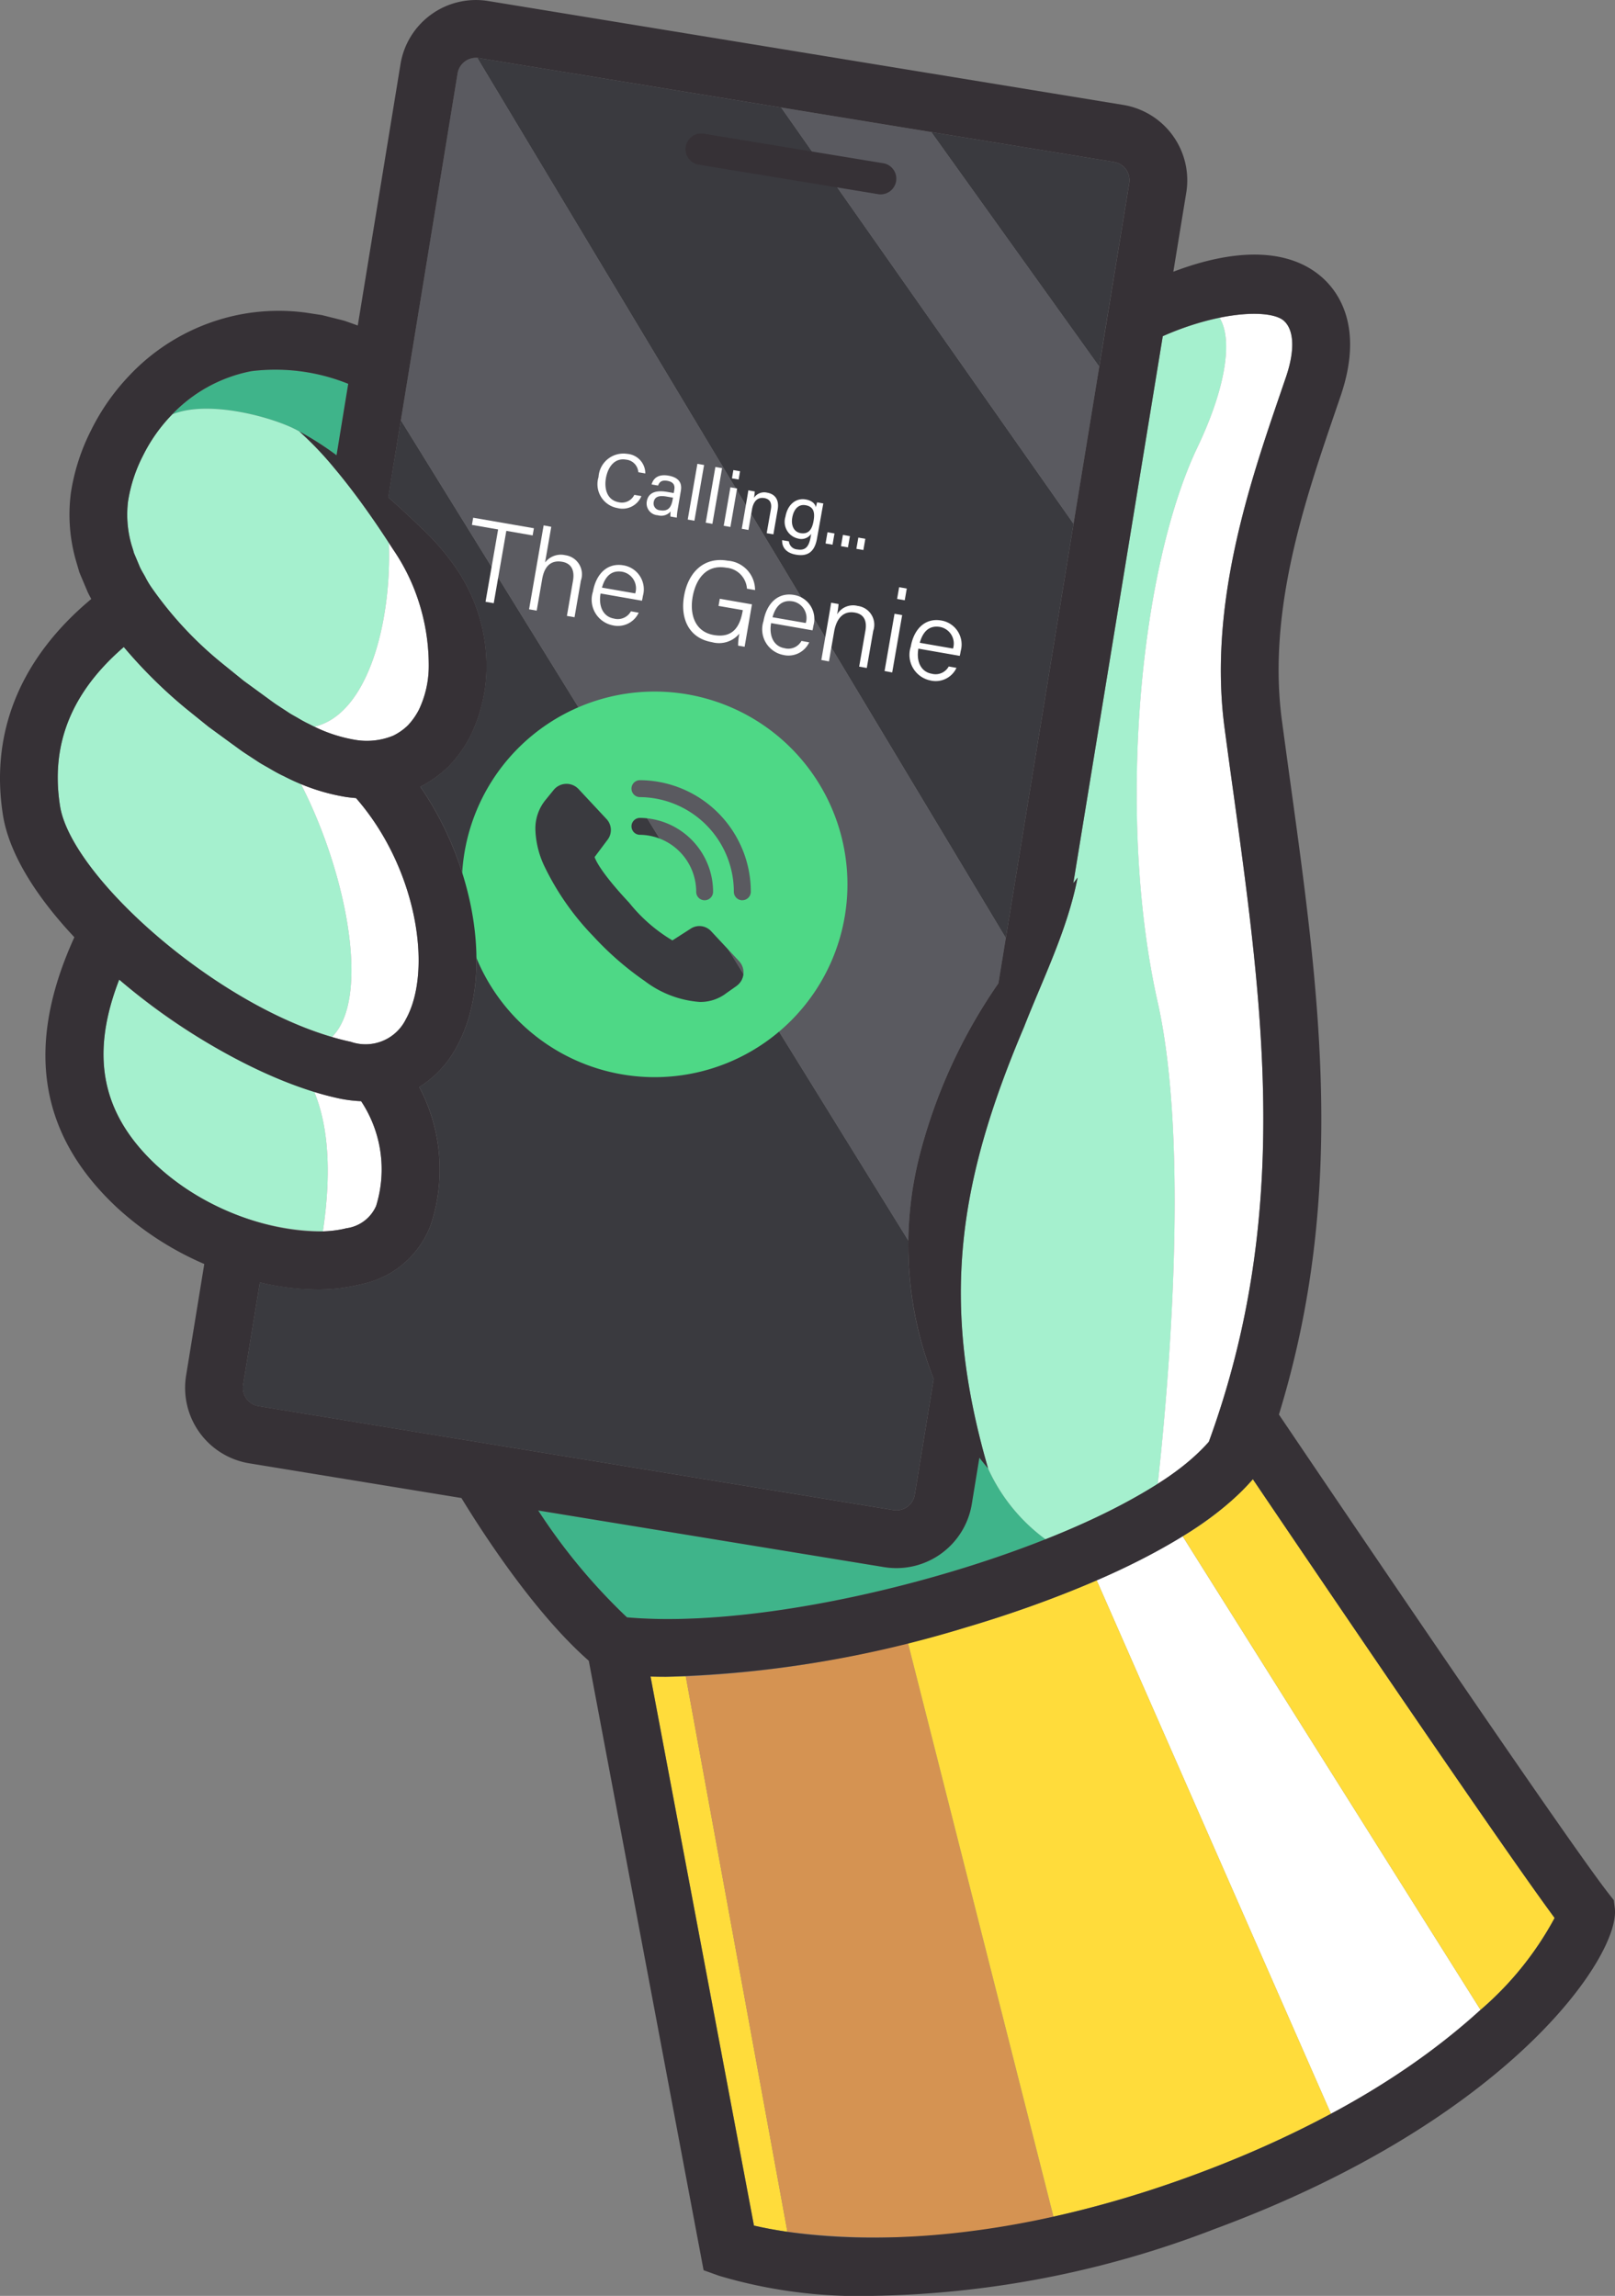 <svg id="Grupo_190" data-name="Grupo 190" xmlns="http://www.w3.org/2000/svg" xmlns:xlink="http://www.w3.org/1999/xlink" width="115.457" height="164.123" viewBox="0 0 115.457 164.123">
  <rect x="0" y="0" width="115.457" height="164.123" fill="#808080" stroke="none"/>
  <defs>
    <clipPath id="clip-path">
      <rect id="Rectángulo_107" data-name="Rectángulo 107" width="115.457" height="164.123" fill="none"/>
    </clipPath>
  </defs>
  <g id="Grupo_148" data-name="Grupo 148" clip-path="url(#clip-path)">
    <path id="Trazado_412" data-name="Trazado 412" d="M26.373,110.527q-.626-.262-1.22-.56c-.344-.158-.664-.343-.984-.528s-.651-.358-.949-.564l-.915-.6c-.3-.2-.568-.408-.854-.613l-1.687-1.232-1.64-1.324a34.716,34.716,0,0,1-4.41-4.37c-3.754,3.236-5.251,6.968-4.559,11.362.776,4.933,10.821,13.991,19.439,16.511,2.738-2.68,1.154-11.5-2.219-18.084" transform="translate(-4.862 -54.483)" fill="#a5f0ce"/>
    <path id="Trazado_413" data-name="Trazado 413" d="M50.79,123.065c-.251-.02-.5-.046-.741-.083a13.563,13.563,0,0,1-3.2-.925c3.373,6.582,4.956,15.4,2.219,18.084.455.133.909.253,1.355.349a3.214,3.214,0,0,0,3.931-1.617c1.944-3.5.789-10.829-3.564-15.807" transform="translate(-25.338 -66.013)" fill="#fff"/>
    <path id="Trazado_414" data-name="Trazado 414" d="M159.152,24.225a1.33,1.33,0,0,0-1.1-1.528L145,20.563l12.005,16.764Z" transform="translate(-78.424 -11.121)" fill="#3a3a3f"/>
    <path id="Trazado_415" data-name="Trazado 415" d="M48.2,70.929q1.167,1.032,2.288,2.119a17.532,17.532,0,0,1,2.571,2.959,12.4,12.4,0,0,1,2.164,7.2,11.364,11.364,0,0,1-1.149,4.784,9,9,0,0,1-1.537,2.157A8.268,8.268,0,0,1,50.5,91.618c4.036,5.87,5.276,13.776,2.581,18.629a7.567,7.567,0,0,1-2.656,2.842,12.611,12.611,0,0,1,.84,9.8,6.723,6.723,0,0,1-5.016,4.3,12.538,12.538,0,0,1-3.119.369c-.14,0-.283-.01-.424-.014a18.7,18.7,0,0,1-3.679-.486l-1.2,7.319a1.333,1.333,0,0,0,1.1,1.529l1.038.17,44.351,7.254a1.331,1.331,0,0,0,1.529-1.1l1.353-8.275a25.662,25.662,0,0,1-1.81-9.886L49.106,65.42Z" transform="translate(-20.449 -35.382)" fill="#3a3a3f"/>
    <path id="Trazado_416" data-name="Trazado 416" d="M116.942,42.325l-20.9-29.757L74.434,9.034c-.038-.006-.077-.005-.115-.008L112.1,71.936Z" transform="translate(-40.195 -4.882)" fill="#3a3a3f"/>
    <path id="Trazado_417" data-name="Trazado 417" d="M99.473,87.559a38.269,38.269,0,0,1,5.656-12.388l.53-3.239L67.879,9.021a1.318,1.318,0,0,0-1.413,1.106L62.412,34.915l36.281,58.65a26.077,26.077,0,0,1,.78-6.006" transform="translate(-33.755 -4.877)" fill="#5a5a60"/>
    <path id="Trazado_418" data-name="Trazado 418" d="M144.371,35.259,132.365,18.5l-10.73-1.755,20.9,29.757Z" transform="translate(-65.785 -9.054)" fill="#5a5a60"/>
    <path id="Trazado_419" data-name="Trazado 419" d="M35.924,61.938a22.151,22.151,0,0,1,2.655,1.7l.836-5.108a13.931,13.931,0,0,0-6.92-.906,10.812,10.812,0,0,0-3.151,1.146,10.7,10.7,0,0,0-2.5,1.935c2.757-1.111,7.629.356,9.077,1.234" transform="translate(-14.52 -31.088)" fill="#3fb48a"/>
    <path id="Trazado_420" data-name="Trazado 420" d="M38.517,73.235c-.552-.852-1.119-1.7-1.714-2.521-.7-.971-1.422-1.923-2.194-2.841a23.917,23.917,0,0,0-2.489-2.608c-1.449-.877-6.32-2.345-9.077-1.234-.055.056-.114.109-.168.167A11.609,11.609,0,0,0,20.931,67a10.722,10.722,0,0,0-1.053,3.2,7.8,7.8,0,0,0,.24,3.162l.112.393.055.2.083.194.326.776c.112.259.277.507.41.762a6.213,6.213,0,0,0,.45.753,26.416,26.416,0,0,0,5.074,5.436l1.5,1.214,1.575,1.15c.262.187.527.392.787.565l.776.507c.256.179.525.311.787.467a8.717,8.717,0,0,0,.8.427c.113.057.229.107.343.161,3.836-.9,5.524-7.474,5.321-13.127" transform="translate(-10.715 -34.414)" fill="#a5f0ce"/>
    <path id="Trazado_421" data-name="Trazado 421" d="M56.13,87.939a14.412,14.412,0,0,0-1.558-2.948c-.1-.149-.2-.3-.291-.444.2,5.653-1.485,12.23-5.321,13.127a10.333,10.333,0,0,0,2.856.936,4.966,4.966,0,0,0,2.773-.292,4.08,4.08,0,0,0,1.046-.734,4.9,4.9,0,0,0,.792-1.124,7.269,7.269,0,0,0,.7-3.013,14.825,14.825,0,0,0-1-5.508" transform="translate(-26.479 -45.726)" fill="#fff"/>
    <path id="Trazado_422" data-name="Trazado 422" d="M31.185,160.543a42.178,42.178,0,0,1-13.948-8.028c-2.118,5.465-1.246,9.644,2.7,13.307A17.916,17.916,0,0,0,31.8,170.51c.543-3.638.527-7.2-.613-9.967" transform="translate(-8.716 -82.486)" fill="#a5f0ce"/>
    <path id="Trazado_423" data-name="Trazado 423" d="M50.689,170.462c-.569-.121-1.156-.277-1.754-.461,1.141,2.77,1.157,6.329.613,9.967a7.951,7.951,0,0,0,1.685-.218,2.707,2.707,0,0,0,2.122-1.594,8.825,8.825,0,0,0-1.071-7.489,9.605,9.605,0,0,1-1.595-.2" transform="translate(-26.466 -91.943)" fill="#fff"/>
    <path id="Trazado_424" data-name="Trazado 424" d="M115.962,227.712c-.218-.249-.42-.509-.624-.767l-.542,3.312a5.463,5.463,0,0,1-6.274,4.51L83.8,230.723a42.053,42.053,0,0,0,6.345,7.639c8.153.724,20.547-1.867,29.926-5.588a12.862,12.862,0,0,1-4.11-5.063" transform="translate(-45.323 -122.74)" fill="#3fb48a"/>
    <path id="Trazado_425" data-name="Trazado 425" d="M163.675,98.385c-2.9-12.948-1.389-30.781,2.854-39.67,2.012-4.213,2.543-7.679,1.571-9.238a20.227,20.227,0,0,0-4.063,1.32l-6.395,39.1c.1-.135.206-.266.308-.4-.728,3.744-2.465,7.2-3.831,10.683-4.756,11.209-6,19.746-2.569,31.558a12.862,12.862,0,0,0,4.109,5.063,48.1,48.1,0,0,0,8.026-3.967c.731-6.628,2.309-24.1-.01-34.441" transform="translate(-80.91 -26.759)" fill="#a5f0ce"/>
    <path id="Trazado_426" data-name="Trazado 426" d="M187.509,49.366c-.584-.522-2.292-.688-4.6-.216.972,1.56.44,5.025-1.571,9.238-4.243,8.889-5.758,26.721-2.855,39.67,2.319,10.337.741,27.813.01,34.441a16.617,16.617,0,0,0,3.648-3c5.917-16.226,3.887-30.946,1.738-46.525q-.309-2.243-.615-4.515c-1.176-8.816,1.823-17.574,4.013-23.968l.378-1.106c.644-1.895.589-3.361-.151-4.023" transform="translate(-95.723 -26.432)" fill="#fff"/>
    <path id="Trazado_427" data-name="Trazado 427" d="M102.38,261.024c-.372,0-.736-.006-1.094-.015l7.394,39.247c.577.136,1.381.3,2.392.446L103.807,261c-.484.015-.962.025-1.427.025" transform="translate(-54.779 -141.158)" fill="#ffdc3b"/>
    <path id="Trazado_428" data-name="Trazado 428" d="M106.776,258.2l7.266,39.7a53.063,53.063,0,0,0,19.018-1.082l-10.4-41a77.745,77.745,0,0,1-15.887,2.379" transform="translate(-57.749 -138.356)" fill="#d59352"/>
    <path id="Trazado_429" data-name="Trazado 429" d="M198.194,273.035,176.9,239.181a48.8,48.8,0,0,1-6.146,3.152L187.5,280.464a52.31,52.31,0,0,0,10.58-7.324l.111-.1" transform="translate(-92.351 -129.358)" fill="#fff"/>
    <path id="Trazado_430" data-name="Trazado 430" d="M145.585,249.388c-1.407.416-2.813.8-4.209,1.144l10.4,41a77.765,77.765,0,0,0,10.082-2.991,76.746,76.746,0,0,0,9.758-4.365l-16.747-38.131a83.767,83.767,0,0,1-9.281,3.343" transform="translate(-76.462 -133.07)" fill="#ffdc3b"/>
    <path id="Trazado_431" data-name="Trazado 431" d="M210.732,261.664c-3.9-5.274-16.725-24.2-21.574-31.365a21.433,21.433,0,0,1-5.017,4.078l21.292,33.854a23.007,23.007,0,0,0,5.3-6.567" transform="translate(-99.59 -124.554)" fill="#ffdc3b"/>
    <path id="Trazado_432" data-name="Trazado 432" d="M85.692,107.668a13.783,13.783,0,1,0,13.783,13.783,13.783,13.783,0,0,0-13.783-13.783m5.854,21.048-.721.508a3.038,3.038,0,0,1-1.913.633A7.379,7.379,0,0,1,85,128.373a21.978,21.978,0,0,1-3.691-3.211,19.051,19.051,0,0,1-3.53-5.071,6.567,6.567,0,0,1-.612-2.523,3.228,3.228,0,0,1,.747-2.179l.559-.687a1.182,1.182,0,0,1,1.781-.061l2.005,2.149a1.144,1.144,0,0,1,.059,1.483L81.4,119.5c.087.261.5,1.157,2.473,3.266a11.428,11.428,0,0,0,3.089,2.692l1.286-.826a1.131,1.131,0,0,1,.643-.2,1.143,1.143,0,0,1,.832.361l2.005,2.149a1.181,1.181,0,0,1-.184,1.772M84.036,117.3a.606.606,0,0,1,.613-.6,5.286,5.286,0,0,1,4.691,2.983,5.238,5.238,0,0,1,.529,2.3.606.606,0,0,1-.606.605h0a.6.6,0,0,1-.6-.606,4.078,4.078,0,0,0-4.025-4.074.6.6,0,0,1-.6-.613m7.921,5.293h0a.606.606,0,0,1-.605-.606,6.772,6.772,0,0,0-6.715-6.768.605.605,0,0,1,.005-1.211h.005a7.977,7.977,0,0,1,7.118,4.5,7.914,7.914,0,0,1,.8,3.476.606.606,0,0,1-.606.605" transform="translate(-38.891 -58.231)" fill="#4ed886"/>
    <path id="Trazado_433" data-name="Trazado 433" d="M96.209,73.647a1.455,1.455,0,0,1-1.7.857,1.732,1.732,0,0,1-1.364-2.221A1.78,1.78,0,0,1,95.2,70.627a1.4,1.4,0,0,1,1.288,1.4l-.5-.087a.967.967,0,0,0-.878-.9c-.836-.145-1.3.556-1.436,1.316-.129.743.056,1.58.929,1.732a.985.985,0,0,0,1.1-.53Z" transform="translate(-50.355 -38.182)" fill="#fff"/>
    <path id="Trazado_434" data-name="Trazado 434" d="M102.9,76.412a4.333,4.333,0,0,0-.067.608l-.455-.079a1.4,1.4,0,0,1,.018-.366.89.89,0,0,1-.925.275.845.845,0,0,1-.782-1c.107-.613.638-.812,1.458-.669l.467.081.04-.233c.042-.244.017-.551-.5-.64-.456-.079-.577.135-.662.338l-.461-.08c.1-.373.413-.766,1.2-.63.673.117,1,.458.891,1.083Zm-.339-.819-.445-.077c-.548-.1-.867.006-.934.391a.489.489,0,0,0,.451.587c.662.115.826-.315.912-.814Z" transform="translate(-54.448 -40.016)" fill="#fff"/>
    <rect id="Rectángulo_102" data-name="Rectángulo 102" width="4.042" height="0.485" transform="translate(49.166 37.141) rotate(-80.157)" fill="#fff"/>
    <rect id="Rectángulo_103" data-name="Rectángulo 103" width="4.042" height="0.485" transform="matrix(0.171, -0.985, 0.985, 0.171, 50.452, 37.365)" fill="#fff"/>
    <path id="Trazado_435" data-name="Trazado 435" d="M113.16,74.42l.478.083-.478,2.751-.478-.083Zm.111-.641.1-.591.478.083-.1.591Z" transform="translate(-60.943 -39.583)" fill="#fff"/>
    <path id="Trazado_436" data-name="Trazado 436" d="M115.841,77.05c.041-.239.084-.483.115-.7l.461.08a4.128,4.128,0,0,1-.056.454.876.876,0,0,1,.952-.365c.521.09.868.474.741,1.207l-.307,1.769-.478-.083.3-1.709c.073-.418-.042-.723-.46-.8-.521-.09-.8.27-.892.824l-.252,1.454-.478-.083Z" transform="translate(-62.458 -41.296)" fill="#fff"/>
    <path id="Trazado_437" data-name="Trazado 437" d="M124.266,80.52c-.153.885-.6,1.321-1.5,1.164-.835-.145-1.01-.656-.993-1.039l.483.084a.639.639,0,0,0,.6.579c.624.108.844-.261.954-.89l.039-.223a.855.855,0,0,1-.941.334,1.22,1.22,0,0,1-.9-1.559c.156-.9.777-1.352,1.439-1.237.526.091.706.374.734.568.028-.123.076-.305.09-.359l.445.078c-.028.158-.1.531-.143.791Zm-1.186-.379c.591.1.835-.269.94-.877s.009-1.016-.577-1.118c-.51-.088-.845.3-.947.887s.135,1.029.585,1.107" transform="translate(-65.857 -42.031)" fill="#fff"/>
    <rect id="Rectángulo_104" data-name="Rectángulo 104" width="0.815" height="0.507" transform="translate(59.019 38.852) rotate(-80.14)" fill="#fff"/>
    <rect id="Rectángulo_105" data-name="Rectángulo 105" width="0.815" height="0.507" transform="translate(60.121 39.043) rotate(-80.14)" fill="#fff"/>
    <rect id="Rectángulo_106" data-name="Rectángulo 106" width="0.815" height="0.507" transform="translate(61.223 39.234) rotate(-80.14)" fill="#fff"/>
    <path id="Trazado_438" data-name="Trazado 438" d="M75.35,81.441l-1.873-.325.089-.513,4.342.753-.09.513-1.882-.327-.9,5.172-.587-.1Z" transform="translate(-39.739 -43.593)" fill="#fff"/>
    <path id="Trazado_439" data-name="Trazado 439" d="M83.962,81.908l-.443,2.55a1.42,1.42,0,0,1,1.45-.52,1.378,1.378,0,0,1,1.11,1.821l-.454,2.614-.545-.095.435-2.509c.133-.766-.127-1.248-.771-1.36-.782-.136-1.267.292-1.43,1.229L82.921,87.9l-.545-.095,1.041-6Z" transform="translate(-44.552 -44.248)" fill="#fff"/>
    <path id="Trazado_440" data-name="Trazado 440" d="M92.811,89.991c-.165.953.207,1.663.956,1.793a1.071,1.071,0,0,0,1.214-.519l.554.1a1.637,1.637,0,0,1-1.868.9,1.869,1.869,0,0,1-1.4-2.417c.207-1.189.974-2.08,2.187-1.869a1.739,1.739,0,0,1,1.382,2.187c-.021.122-.041.236-.068.341Zm2.477-.007a1.206,1.206,0,0,0-.923-1.545c-.79-.137-1.235.348-1.455,1.132Z" transform="translate(-49.875 -47.564)" fill="#fff"/>
    <path id="Trazado_441" data-name="Trazado 441" d="M110.757,93.394l-.464-.081a4.132,4.132,0,0,1,.09-.857,1.9,1.9,0,0,1-1.968.607c-1.637-.284-2.268-1.678-1.986-3.3.294-1.694,1.421-2.816,3.115-2.522a2.1,2.1,0,0,1,1.96,2.1l-.579-.1a1.616,1.616,0,0,0-1.485-1.5c-1.377-.239-2.159.742-2.4,2.1-.215,1.238.165,2.479,1.509,2.712,1.361.236,1.873-.59,2.068-1.714l.011-.065-1.735-.3.09-.513,2.3.4Z" transform="translate(-57.525 -47.158)" fill="#fff"/>
    <path id="Trazado_442" data-name="Trazado 442" d="M119.36,94.6c-.165.952.207,1.663.956,1.793a1.071,1.071,0,0,0,1.214-.519l.554.1a1.636,1.636,0,0,1-1.868.9,1.868,1.868,0,0,1-1.4-2.417c.207-1.189.973-2.08,2.187-1.869a1.739,1.739,0,0,1,1.383,2.187c-.021.122-.041.236-.068.341Zm2.477-.007a1.207,1.207,0,0,0-.923-1.545c-.79-.137-1.235.348-1.455,1.132Z" transform="translate(-64.233 -50.056)" fill="#fff"/>
    <path id="Trazado_443" data-name="Trazado 443" d="M128.4,94.876c.062-.358.124-.717.172-1.035l.529.092c0,.125-.073.617-.1.737a1.328,1.328,0,0,1,1.472-.6,1.353,1.353,0,0,1,1.108,1.787l-.46,2.647-.545-.095.447-2.574c.118-.676-.082-1.173-.758-1.29-.879-.152-1.328.5-1.479,1.363l-.369,2.126-.546-.1Z" transform="translate(-69.154 -50.753)" fill="#fff"/>
    <path id="Trazado_444" data-name="Trazado 444" d="M138.436,93.32l.546.095-.712,4.1-.546-.1Zm.184-1.059.146-.839.546.095-.146.839Z" transform="translate(-74.486 -49.444)" fill="#fff"/>
    <path id="Trazado_445" data-name="Trazado 445" d="M142.291,98.58c-.165.953.207,1.663.956,1.793a1.071,1.071,0,0,0,1.214-.519l.554.1a1.637,1.637,0,0,1-1.868.9,1.868,1.868,0,0,1-1.4-2.417c.207-1.189.973-2.08,2.187-1.869a1.739,1.739,0,0,1,1.383,2.187c-.021.122-.041.236-.068.341Zm2.477-.006a1.207,1.207,0,0,0-.923-1.545c-.79-.137-1.235.348-1.455,1.132Z" transform="translate(-76.636 -52.21)" fill="#fff"/>
    <path id="Trazado_446" data-name="Trazado 446" d="M120.581,25.134l-12.826-2.109a1.121,1.121,0,1,1,.364-2.211l12.826,2.109a1.121,1.121,0,0,1-.364,2.211" transform="translate(-57.77 -11.249)" fill="#363136"/>
    <path id="Trazado_447" data-name="Trazado 447" d="M115.37,135.836l-.353-.45c-3.153-4.029-21.086-30.563-23.586-34.265,4.861-15.824,2.9-30.095.823-45.139q-.308-2.234-.613-4.5C90.595,43.633,93.3,35.742,95.468,29.4l.381-1.114c1.648-4.846-.112-7.364-1.308-8.434-2.295-2.053-6.036-2.188-10.659-.427l.925-5.655A5.463,5.463,0,0,0,80.3,7.5L34.907.073a5.464,5.464,0,0,0-6.274,4.51L25.577,23.27l-.357-.129-.535-.189c-.181-.056-.369-.1-.554-.147l-1.113-.279-1.146-.175a14.636,14.636,0,0,0-4.665.123,14.759,14.759,0,0,0-8.062,4.48,15.762,15.762,0,0,0-2.637,3.81A14.816,14.816,0,0,0,5.07,35.216a11.958,11.958,0,0,0,.351,4.835l.169.577.086.288.112.272.458,1.085c.084.19.181.37.28.547C1.464,47.04-.721,52.341.209,58.258.645,61.026,2.586,64.092,5.316,67c-3.553,7.8-2.534,14.146,3.095,19.37a22.215,22.215,0,0,0,6.193,3.99l-1.3,7.973a5.47,5.47,0,0,0,4.51,6.274l15.173,2.482c1.467,2.409,5.205,8.216,9.105,11.633L50.3,162.291l1.114.4a35,35,0,0,0,10.98,1.433,70.682,70.682,0,0,0,24.433-4.777c21.143-7.809,29.036-19.577,28.616-22.944ZM9.163,35.785a10.736,10.736,0,0,1,1.054-3.2,11.588,11.588,0,0,1,1.943-2.806,10.624,10.624,0,0,1,5.816-3.248,13.925,13.925,0,0,1,6.919.907l-.835,5.108a22.25,22.25,0,0,0-2.655-1.7,24.012,24.012,0,0,1,2.49,2.609c.771.918,1.5,1.871,2.194,2.841s1.364,1.96,2.005,2.965a14.389,14.389,0,0,1,1.558,2.948,14.824,14.824,0,0,1,1,5.508,7.269,7.269,0,0,1-.7,3.013,4.9,4.9,0,0,1-.792,1.124,4.069,4.069,0,0,1-1.045.734,4.967,4.967,0,0,1-2.773.292,10.769,10.769,0,0,1-3.2-1.1,8.706,8.706,0,0,1-.795-.426c-.262-.156-.531-.288-.787-.467l-.776-.506c-.26-.174-.525-.378-.787-.566l-1.575-1.149-1.5-1.214a26.427,26.427,0,0,1-5.074-5.436,6.208,6.208,0,0,1-.45-.753c-.134-.255-.3-.5-.41-.762l-.326-.776-.083-.193-.055-.2L9.4,38.947a7.8,7.8,0,0,1-.24-3.162M4.291,57.617C3.6,53.223,5.1,49.491,8.851,46.255a34.712,34.712,0,0,0,4.41,4.37l1.64,1.324,1.687,1.233c.286.2.554.411.854.612l.915.6c.3.206.632.377.949.564s.64.369.984.527a14.807,14.807,0,0,0,4.421,1.486c.242.037.49.062.741.083,4.352,4.978,5.508,12.306,3.564,15.807a3.215,3.215,0,0,1-3.931,1.618C16.2,72.582,5.109,62.81,4.291,57.617m6.931,25.72c-3.947-3.663-4.819-7.842-2.7-13.307,4.823,4.1,10.862,7.457,15.7,8.489a9.611,9.611,0,0,0,1.594.2,8.822,8.822,0,0,1,1.072,7.489,2.707,2.707,0,0,1-2.122,1.594c-3.287.846-9.4-.623-13.545-4.47m7.255,17.188A1.333,1.333,0,0,1,17.378,99l1.2-7.32a18.32,18.32,0,0,0,4.1.5,12.538,12.538,0,0,0,3.119-.368,6.723,6.723,0,0,0,5.016-4.3,12.61,12.61,0,0,0-.84-9.8,7.57,7.57,0,0,0,2.656-2.842c2.695-4.852,1.455-12.759-2.581-18.629a8.278,8.278,0,0,0,2.045-1.471,9.018,9.018,0,0,0,1.537-2.157,11.366,11.366,0,0,0,1.149-4.784,12.4,12.4,0,0,0-2.164-7.2,17.549,17.549,0,0,0-2.571-2.959q-1.119-1.087-2.288-2.118l4.956-30.3a1.33,1.33,0,0,1,1.528-1.1l45.39,7.424a1.329,1.329,0,0,1,1.1,1.528l-9.354,57.19a38.281,38.281,0,0,0-5.656,12.389,26.042,26.042,0,0,0,1.03,15.892l-1.353,8.275a1.331,1.331,0,0,1-1.529,1.1Zm20,7.459L63.2,112.027a5.463,5.463,0,0,0,6.274-4.51l.542-3.312c.2.258.407.518.624.767-3.426-11.812-2.187-20.349,2.569-31.558,1.366-3.488,3.1-6.939,3.831-10.683-.1.136-.205.268-.308.4l6.395-39.1c4.261-1.878,7.768-1.9,8.658-1.1.741.662.8,2.128.151,4.023l-.378,1.106c-2.19,6.394-5.189,15.152-4.014,23.968q.3,2.273.616,4.515c2.148,15.578,4.178,30.3-1.738,46.525-5.755,6.724-28.861,13.683-41.6,12.551a42.056,42.056,0,0,1-6.345-7.639m67.253,35.8c-3.491,3.195-9.852,7.815-20.338,11.689C68.6,161.672,57.324,159.9,53.9,159.1L46.506,119.85q.538.014,1.094.015a79.871,79.871,0,0,0,21.522-3.548c4.644-1.374,15.778-5.117,20.445-10.573,4.849,7.17,17.676,26.091,21.573,31.365a23.165,23.165,0,0,1-5.41,6.671" transform="translate(0 0)" fill="#363136"/>
  </g>
</svg>
